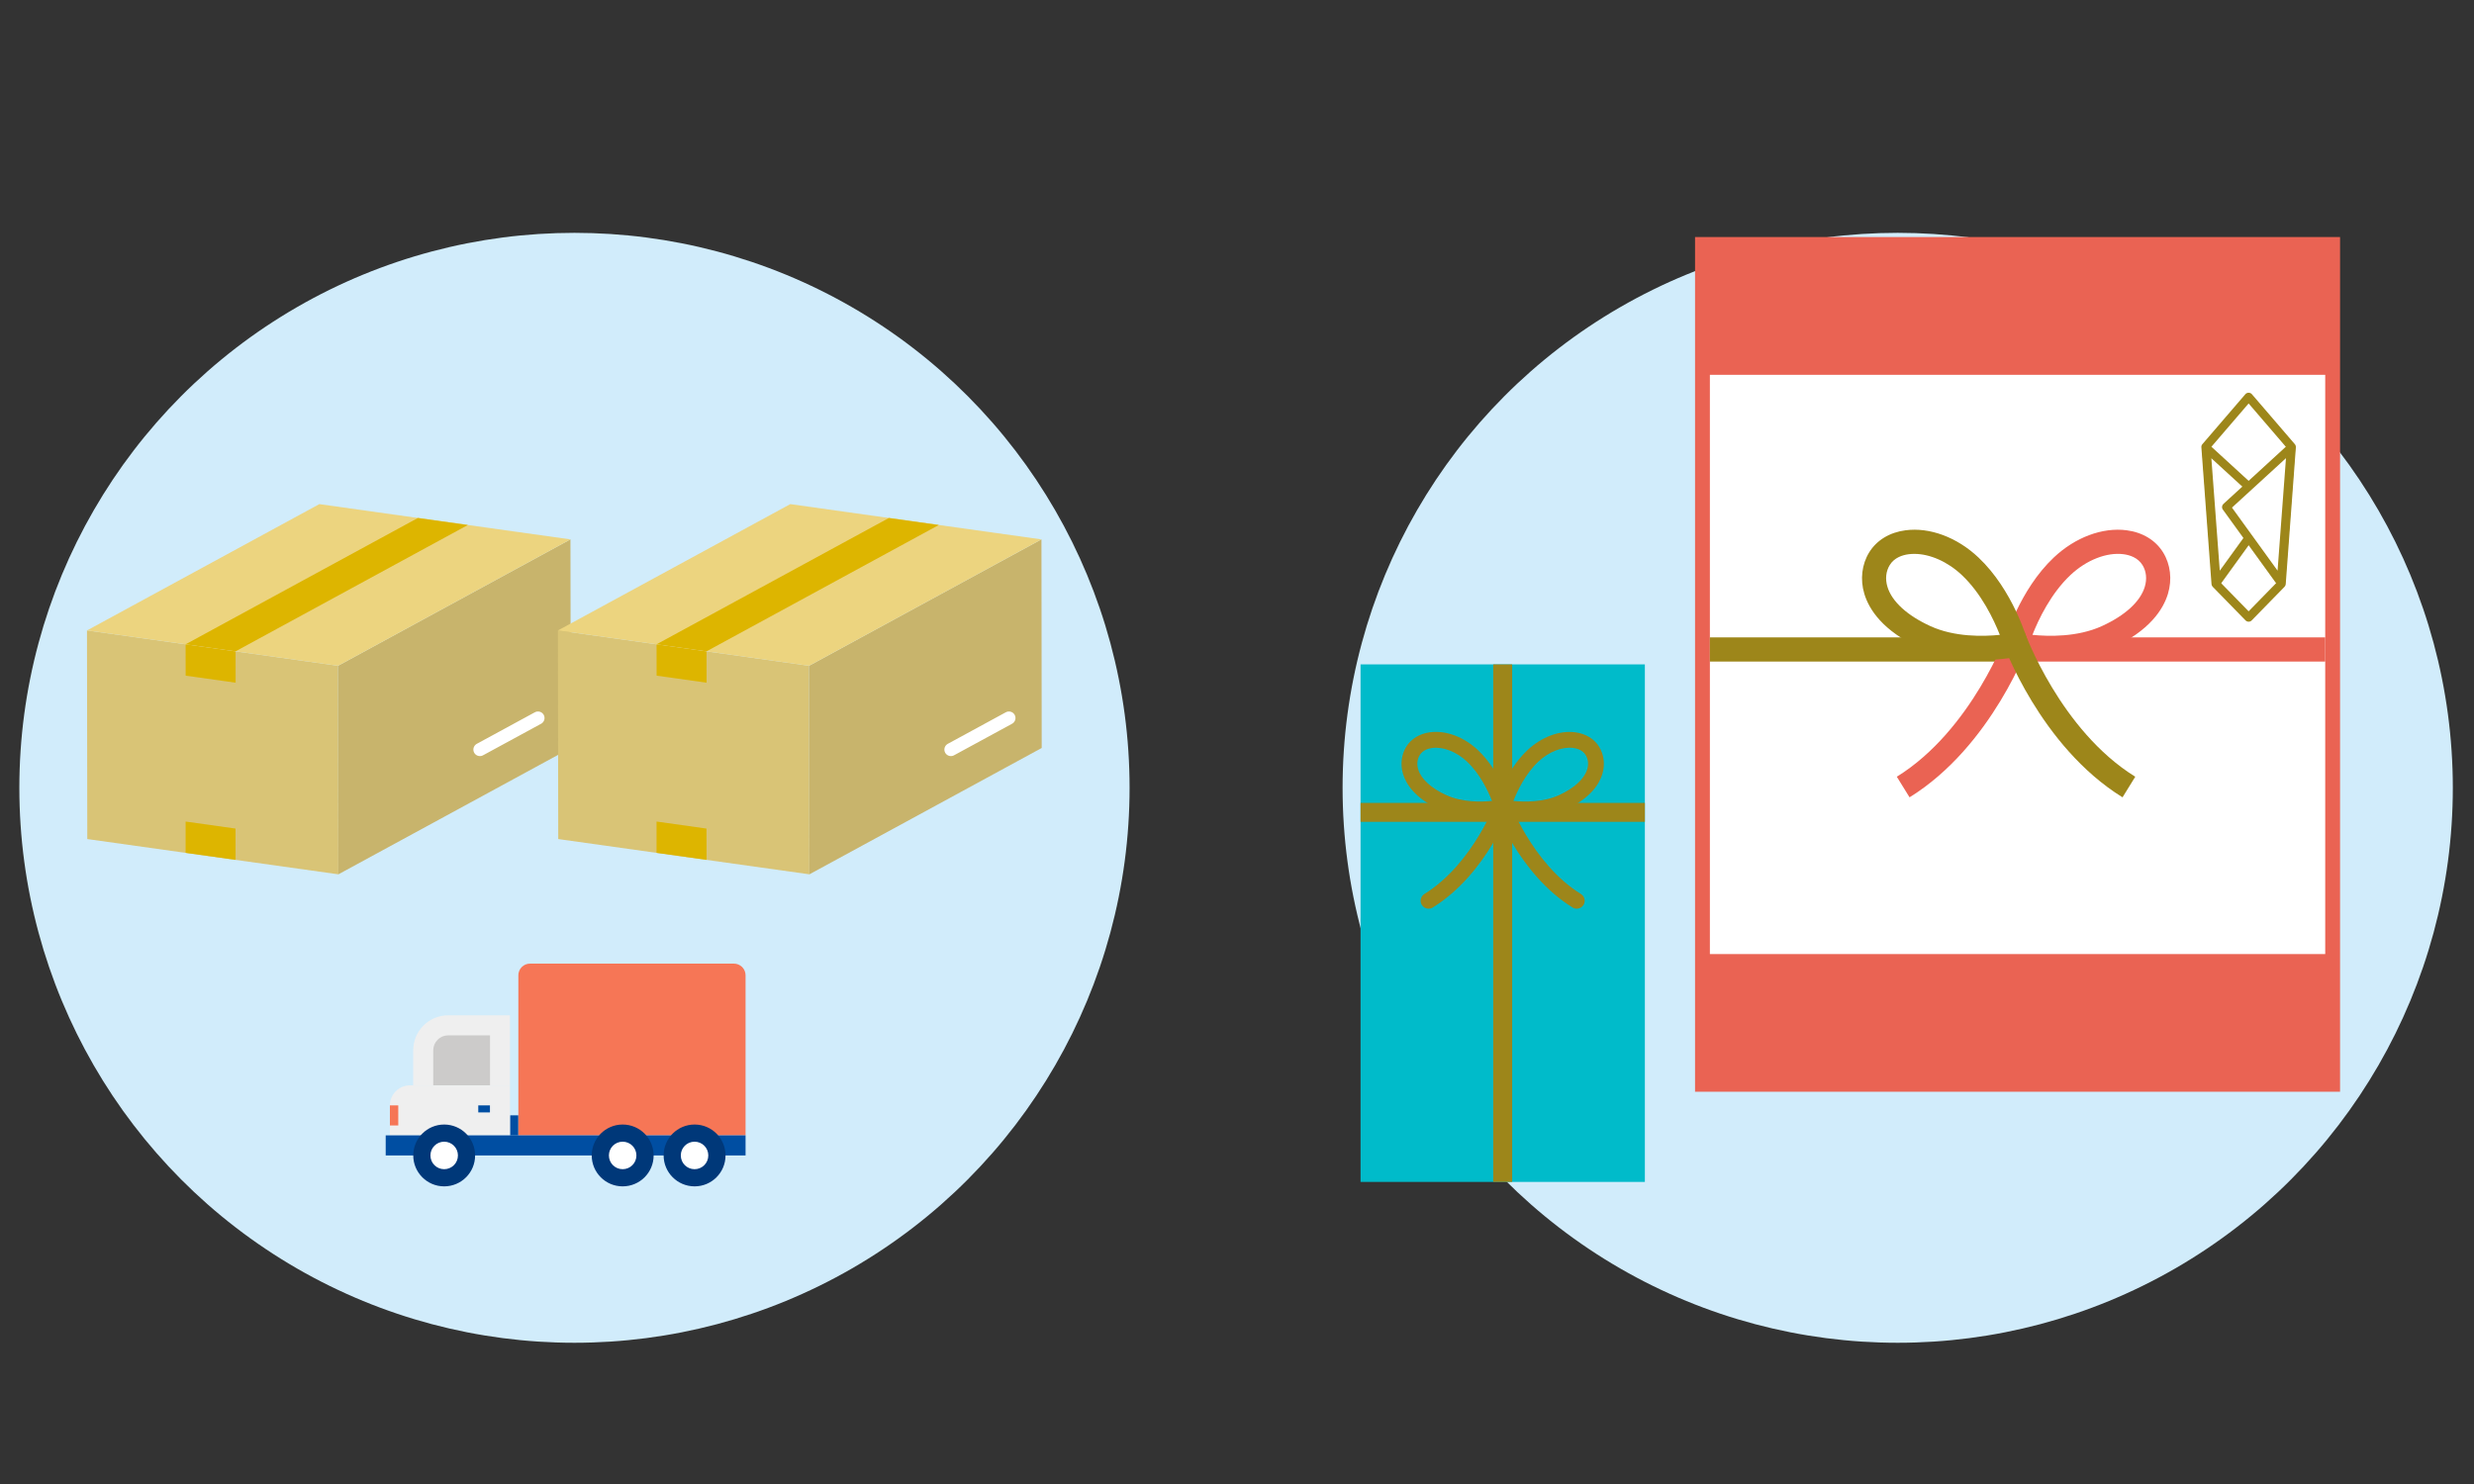<?xml version="1.0" encoding="UTF-8"?>
<svg id="design" xmlns="http://www.w3.org/2000/svg" width="500" height="300" viewBox="0 0 500 300">
  <rect x="0" y="0" width="500" height="300" fill="#333333" stroke="none"/>
  <circle cx="383.53" cy="159.26" r="112.19" style="fill: #d1ecfb;"/>
  <circle cx="116.1" cy="159.26" r="112.19" style="fill: #d1ecfb;"/>
  <g>
    <rect x="342.57" y="47.92" width="130.36" height="172.78" style="fill: #ea6353;"/>
    <rect x="345.57" y="75.77" width="124.36" height="117.1" style="fill: #fff;"/>
    <g>
      <rect x="407.89" y="128.85" width="62.04" height="4.89" style="fill: #ea6353;"/>
      <rect x="345.56" y="128.85" width="62.33" height="4.89" style="fill: #9d861a;"/>
      <g>
        <path d="M414.44,133.43c-4.17,0-7.27-.66-7.5-.71l-2.54-.55.71-2.5c.12-.42,3-10.4,9.97-16.97,4.34-4.09,9.84-6.14,14.73-5.5,3.22.42,5.83,2.01,7.35,4.46,1.51,2.44,1.86,5.5.98,8.4-.93,3.07-3.66,7.46-11.34,10.97h0c-4.14,1.89-8.67,2.4-12.35,2.4ZM410.75,128.34c3.34.34,9.13.46,14.02-1.76h0c4.7-2.14,7.79-4.96,8.69-7.94.48-1.58.32-3.15-.46-4.41-.94-1.52-2.6-2.03-3.82-2.19-3.4-.45-7.51,1.17-10.74,4.21-3.96,3.73-6.45,8.96-7.68,12.09Z" style="fill: #ea6353;"/>
        <path d="M385.92,161.18l-2.57-4.16c15.17-9.39,22.31-29.08,22.38-29.28l4.61,1.63c-.31.87-7.76,21.5-24.41,31.81Z" style="fill: #ea6353;"/>
      </g>
    </g>
    <g>
      <path d="M400.48,133.43c-3.68,0-8.21-.51-12.35-2.4-7.69-3.5-10.41-7.9-11.34-10.97-.88-2.9-.52-5.97.98-8.4,1.52-2.46,4.13-4.04,7.35-4.46,4.89-.64,10.4,1.41,14.73,5.5,6.97,6.57,9.85,16.55,9.97,16.97l.71,2.5-2.54.55c-.24.05-3.33.71-7.5.71ZM386.89,111.97c-.39,0-.77.02-1.15.07-1.23.16-2.89.67-3.82,2.19-.78,1.26-.94,2.83-.46,4.41.9,2.97,3.99,5.79,8.69,7.94h0c4.89,2.23,10.67,2.1,14.02,1.76-1.23-3.12-3.72-8.36-7.68-12.09-2.87-2.71-6.45-4.28-9.59-4.28Z" style="fill: #9d861a;"/>
      <path d="M428.96,161.18c-16.65-10.31-24.11-30.93-24.41-31.81l4.61-1.63s0,0,0,0h0c.1.28,7.25,19.91,22.38,29.28l-2.57,4.16Z" style="fill: #9d861a;"/>
    </g>
    <g>
      <g>
        <polygon points="463.14 90.35 454.45 80.24 445.76 90.35 447.81 118.02 454.45 124.82 461.08 118.02 463.14 90.35" style="fill: #fff;"/>
        <path d="M454.45,125.68c-.23,0-.45-.09-.62-.26l-6.64-6.8c-.14-.14-.23-.33-.24-.54l-2.05-27.67c-.02-.23.06-.45.21-.62l8.69-10.11c.33-.38.98-.38,1.3,0l8.69,10.11c.15.17.22.4.21.62l-2.05,27.67c-.01.2-.1.39-.24.54l-6.64,6.8c-.16.17-.38.26-.62.26ZM448.65,117.64l5.8,5.94,5.8-5.94,2-27-7.8-9.08-7.8,9.08,2,27Z" style="fill: #9d861a;"/>
      </g>
      <g>
        <polygon points="445.9 90.53 458.97 102.51 447.93 117.78 445.9 90.53" style="fill: #fff;"/>
        <path d="M447.93,118.64c-.08,0-.16,0-.23-.03-.35-.1-.6-.4-.62-.76l-2.04-27.25c-.03-.35.16-.68.48-.84.32-.15.7-.1.96.14l13.07,11.98c.32.29.37.78.12,1.14l-11.04,15.27c-.16.23-.43.36-.7.36ZM446.92,92.63l1.7,22.74,9.21-12.74-10.91-9.99Z" style="fill: #9d861a;"/>
      </g>
      <g>
        <polygon points="463.02 90.53 449.94 102.51 460.98 117.78 463.02 90.53" style="fill: #fff;"/>
        <path d="M460.98,118.64c-.27,0-.53-.13-.7-.36l-11.04-15.27c-.26-.35-.21-.84.12-1.14l13.07-11.98c.26-.24.64-.29.96-.14.32.15.51.49.48.84l-2.04,27.25c-.03.36-.28.67-.62.76-.08.02-.16.03-.23.03ZM451.09,102.62l9.21,12.74,1.7-22.74-10.91,9.99Z" style="fill: #9d861a;"/>
      </g>
    </g>
  </g>
  <g>
    <rect x="274.97" y="134.31" width="57.46" height="104.62" style="fill: #00bbca;"/>
    <g>
      <rect x="274.97" y="162.31" width="57.46" height="3.83" style="fill: #9d861a;"/>
      <rect x="301.78" y="134.31" width="3.83" height="104.62" style="fill: #9d861a;"/>
      <g>
        <g>
          <path d="M308.28,165.25c-2.74,0-4.77-.43-4.93-.46-.43-.09-.81-.36-1.03-.74-.23-.38-.29-.84-.17-1.26.08-.28,1.97-6.83,6.55-11.14,2.85-2.68,6.46-4.03,9.67-3.61,2.11.28,3.83,1.32,4.82,2.93.99,1.6,1.22,3.61.64,5.52-.61,2.01-2.4,4.9-7.45,7.2h0c-2.72,1.24-5.69,1.57-8.11,1.57ZM315.73,162.21h0,0ZM305.86,161.91c2.2.22,5.99.3,9.2-1.16h0c3.09-1.41,5.11-3.26,5.71-5.21.32-1.04.21-2.07-.3-2.9-.62-1-1.7-1.33-2.51-1.44-2.23-.29-4.93.77-7.05,2.76-2.6,2.45-4.23,5.88-5.04,7.94Z" style="fill: #9d861a;"/>
          <path d="M288.72,183.7c-.54,0-1.06-.27-1.37-.76-.47-.75-.23-1.74.52-2.21,9.96-6.16,14.64-19.09,14.69-19.22.3-.83,1.21-1.27,2.05-.98.84.3,1.27,1.21.98,2.05-.2.57-5.1,14.11-16.03,20.88-.26.16-.56.24-.84.24Z" style="fill: #9d861a;"/>
        </g>
        <g>
          <path d="M299.12,165.25c-2.42,0-5.39-.34-8.11-1.57h0c-5.05-2.3-6.84-5.18-7.45-7.2-.58-1.91-.34-3.92.64-5.52,1-1.61,2.71-2.65,4.82-2.93,3.21-.42,6.82.93,9.67,3.61,4.58,4.31,6.47,10.86,6.55,11.14.12.43.06.88-.17,1.26-.23.38-.6.65-1.03.74-.16.03-2.19.46-4.93.46ZM292.34,160.75c3.22,1.47,7.01,1.38,9.2,1.16-.81-2.05-2.44-5.49-5.05-7.94-2.12-2-4.82-3.06-7.05-2.76-.81.11-1.89.44-2.51,1.44-.51.83-.62,1.86-.3,2.9.59,1.95,2.62,3.8,5.71,5.21h0Z" style="fill: #9d861a;"/>
          <path d="M318.66,183.7c-.29,0-.58-.08-.84-.24-10.93-6.77-15.82-20.31-16.03-20.88-.3-.84.14-1.75.98-2.05.84-.3,1.75.14,2.05.98.05.13,4.73,13.06,14.69,19.22.75.47.99,1.46.52,2.21-.3.49-.83.76-1.37.76Z" style="fill: #9d861a;"/>
        </g>
      </g>
    </g>
  </g>
  <g>
    <g>
      <polygon points="17.58 127.45 17.64 169.62 68.39 176.75 68.33 134.59 17.58 127.45" style="fill: #d9c476;"/>
      <polygon points="37.51 130.25 37.52 136.59 47.62 138.01 47.61 131.67 37.51 130.25" style="fill: #ddb500;"/>
      <polygon points="37.51 166.08 37.51 172.41 47.61 173.83 47.6 167.5 37.51 166.08" style="fill: #ddb500;"/>
    </g>
    <polygon points="68.39 176.75 115.35 151.21 115.29 109.04 68.33 134.59 68.39 176.75" style="fill: #c8b46c;"/>
    <line x1="96.99" y1="151.53" x2="108.73" y2="145.15" style="fill: none; stroke: #fff; stroke-linecap: round; stroke-linejoin: round; stroke-width: 2.64px;"/>
    <polygon points="68.33 134.59 91.81 121.82 115.29 109.04 89.92 105.48 64.54 101.91 41.06 114.68 17.58 127.45 42.96 131.02 68.33 134.59" style="fill: #ecd47f;"/>
    <polygon points="94.56 106.13 84.46 104.71 60.98 117.48 37.51 130.25 47.61 131.67 94.56 106.13" style="fill: #ddb500;"/>
  </g>
  <g>
    <g>
      <polygon points="112.76 127.45 112.82 169.62 163.58 176.75 163.52 134.59 112.76 127.45" style="fill: #d9c476;"/>
      <polygon points="132.69 130.25 132.7 136.59 142.8 138.01 142.79 131.67 132.69 130.25" style="fill: #ddb500;"/>
      <polygon points="132.69 166.08 132.69 172.41 142.8 173.83 142.78 167.5 132.69 166.08" style="fill: #ddb500;"/>
    </g>
    <polygon points="163.58 176.75 210.53 151.21 210.48 109.04 163.52 134.59 163.58 176.75" style="fill: #c8b46c;"/>
    <line x1="192.18" y1="151.53" x2="203.91" y2="145.15" style="fill: none; stroke: #fff; stroke-linecap: round; stroke-linejoin: round; stroke-width: 2.64px;"/>
    <polygon points="163.52 134.59 187 121.82 210.48 109.04 185.1 105.48 159.72 101.91 136.24 114.68 112.76 127.45 138.14 131.02 163.52 134.59" style="fill: #ecd47f;"/>
    <polygon points="189.74 106.13 179.65 104.71 156.17 117.48 132.69 130.25 142.79 131.67 189.74 106.13" style="fill: #ddb500;"/>
  </g>
  <g>
    <rect x="103.07" y="225.47" width="1.69" height="4.06" style="fill: #004ea2;"/>
    <g>
      <path d="M150.69,229.52h-45.93v-32.35c0-.61.23-1.21.69-1.68.46-.46,1.07-.69,1.68-.69h41.18c.61,0,1.21.23,1.68.69.46.46.69,1.07.69,1.68v32.35Z" style="fill: #f67656;"/>
      <rect x="108.81" y="198.86" width="37.81" height="26.61" style="fill: #f67656;"/>
    </g>
    <g>
      <path d="M83.51,212.33c0-1.81.69-3.62,2.07-5.01,1.38-1.38,3.19-2.07,5.01-2.07h12.47v14.16h-19.55v-7.08Z" style="fill: #efefef;"/>
      <path d="M87.56,219.41v-7.08c0-.81.32-1.57.89-2.14.57-.58,1.33-.89,2.15-.89h8.43v10.11h-11.46Z" style="fill: #cccbca;"/>
      <path d="M78.8,223.46c0-1.03.4-2.07,1.19-2.86.79-.79,1.82-1.19,2.86-1.19h20.22v10.12h-24.27v-6.07Z" style="fill: #efefef;"/>
      <rect x="78.8" y="223.46" width="1.69" height="4.06" style="fill: #f67656;"/>
      <rect x="96.66" y="223.46" width="2.36" height="1.42" style="fill: #004ea2;"/>
    </g>
    <rect x="77.95" y="229.52" width="72.73" height="4.06" style="fill: #004ea2;"/>
    <g>
      <g>
        <path d="M96.02,233.58c0,3.46-2.8,6.25-6.25,6.25s-6.25-2.8-6.25-6.25,2.8-6.25,6.25-6.25,6.25,2.8,6.25,6.25Z" style="fill: #003879;"/>
        <path d="M92.55,233.58c0,1.54-1.24,2.78-2.78,2.78s-2.78-1.24-2.78-2.78,1.25-2.78,2.78-2.78,2.78,1.24,2.78,2.78Z" style="fill: #fff;"/>
      </g>
      <g>
        <path d="M146.63,233.58c0,3.46-2.8,6.25-6.25,6.25s-6.26-2.8-6.26-6.25,2.8-6.25,6.26-6.25,6.25,2.8,6.25,6.25Z" style="fill: #003879;"/>
        <path d="M143.15,233.58c0,1.54-1.24,2.78-2.78,2.78s-2.78-1.24-2.78-2.78,1.24-2.78,2.78-2.78,2.78,1.24,2.78,2.78Z" style="fill: #fff;"/>
      </g>
      <g>
        <path d="M132.1,233.58c0,3.46-2.8,6.25-6.26,6.25s-6.25-2.8-6.25-6.25,2.8-6.25,6.25-6.25,6.26,2.8,6.26,6.25Z" style="fill: #003879;"/>
        <path d="M128.62,233.58c0,1.54-1.24,2.78-2.78,2.78s-2.78-1.24-2.78-2.78,1.24-2.78,2.78-2.78,2.78,1.24,2.78,2.78Z" style="fill: #fff;"/>
      </g>
    </g>
  </g>
</svg>